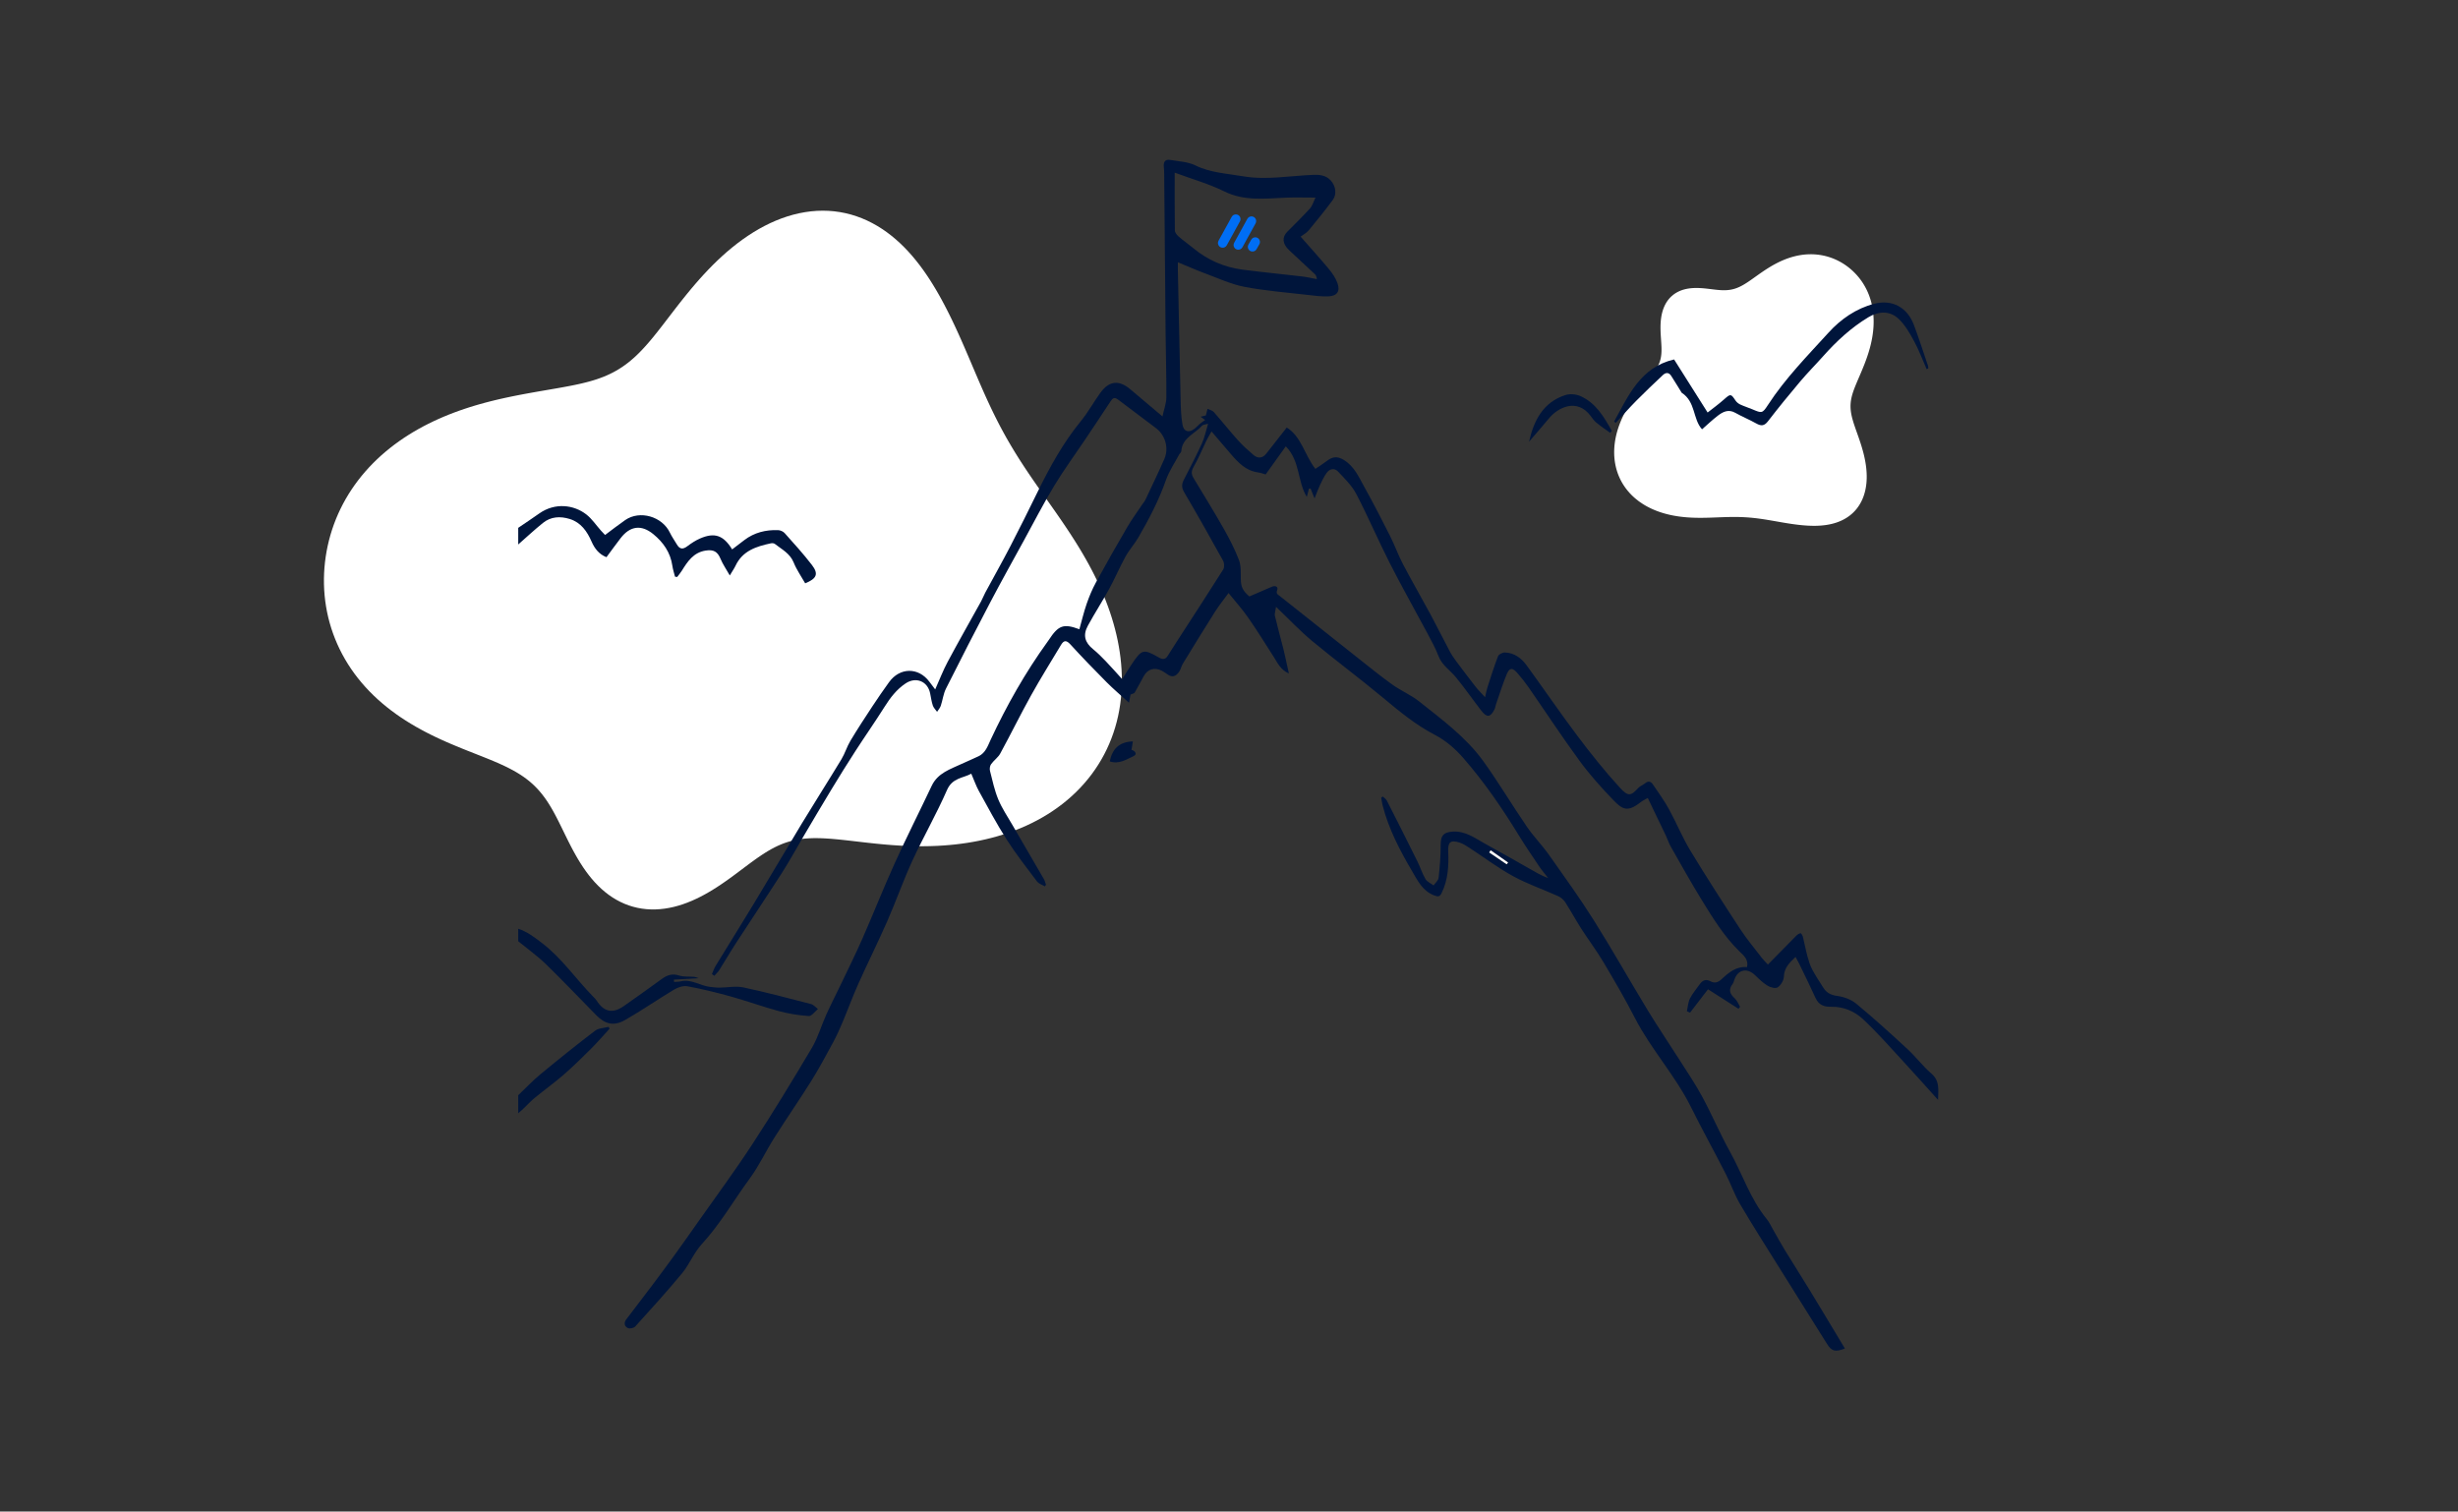 <?xml version="1.0" encoding="UTF-8"?>
<svg xmlns="http://www.w3.org/2000/svg" width="1200" height="738" viewBox="0 0 1200 738" fill="none">
  <rect x="0" y="0" width="1200" height="738" fill="#333333" stroke="none"/>
  <path fill-rule="evenodd" clip-rule="evenodd" d="M401.631 102.87V102.87L404.463 102.944L407.269 103.171L410.045 103.552L412.785 104.084L415.485 104.765L418.139 105.592L420.743 106.56L423.295 107.665L425.79 108.902L428.224 110.265L430.597 111.75L432.905 113.348L435.146 115.054L437.32 116.86L439.426 118.76L441.463 120.747L443.431 122.811L445.331 124.947L447.164 127.147L448.931 129.403L450.634 131.708L452.275 134.055L453.856 136.437L455.379 138.847L456.848 141.28L458.266 143.729L459.634 146.19L460.957 148.656L462.238 151.124L463.478 153.59L464.682 156.051L465.851 158.504L466.988 160.946L468.096 163.376L469.176 165.791L470.233 168.189L471.269 170.569L472.285 172.929L473.286 175.269L474.273 177.587L475.249 179.882L476.216 182.155L477.178 184.403L478.137 186.628L479.094 188.829L480.052 191.006L481.014 193.16L481.981 195.29L482.956 197.398L483.941 199.485L484.936 201.551L485.945 203.597L486.968 205.624L488.007 207.634L489.064 209.627L490.139 211.607L491.234 213.573L492.349 215.528L493.485 217.473L494.643 219.41L495.823 221.342L497.026 223.269L498.252 225.194L499.5 227.118L500.77 229.045L502.063 230.975L503.377 232.912L504.711 234.856L506.065 236.81L507.438 238.776L508.827 240.756L510.233 242.752L511.652 244.766L513.083 246.8L514.525 248.854L515.974 250.932L517.428 253.035L518.885 255.164L520.342 257.321L521.795 259.506L523.243 261.722L524.68 263.969L526.105 266.247L527.512 268.559L528.9 270.903L530.264 273.281L531.602 275.693L532.909 278.138L534.182 280.617L535.419 283.129L536.615 285.673L537.768 288.25L538.874 290.857L539.93 293.495L540.933 296.162L541.879 298.856L542.766 301.577L543.589 304.323L544.347 307.091L545.035 309.88L545.651 312.688L546.192 315.513L546.655 318.352L547.036 321.203L547.333 324.063L547.544 326.928L547.666 329.797L547.696 332.666L547.632 335.531L547.472 338.39L547.214 341.239L546.858 344.075L546.4 346.893L545.842 349.691L545.18 352.464L544.416 355.21L543.548 357.923L542.576 360.602L541.501 363.241L540.324 365.838L539.044 368.389L537.663 370.89L536.183 373.338L534.604 375.73L532.93 378.063L531.161 380.333L529.3 382.538L527.35 384.676L525.314 386.743L523.194 388.737L520.995 390.657L518.719 392.501L516.371 394.266L513.953 395.952L511.471 397.557L508.928 399.081L506.328 400.522L503.677 401.881L500.977 403.156L498.235 404.35L495.454 405.461L492.639 406.49L489.794 407.438L486.924 408.306L484.033 409.096L481.126 409.809L478.207 410.447L475.281 411.011L472.351 411.504L469.422 411.927L466.496 412.284L463.579 412.577L460.673 412.809L457.782 412.981L454.909 413.098L452.057 413.163L449.229 413.177L446.427 413.144L443.654 413.069L440.912 412.953L438.205 412.802L435.533 412.619L432.9 412.409L430.307 412.176L427.757 411.924L425.25 411.659L422.789 411.386L420.374 411.108L418.006 410.832L415.687 410.562L413.416 410.304L411.193 410.061L409.02 409.84L406.894 409.644L404.816 409.48L402.785 409.352L400.799 409.265L398.858 409.223L396.959 409.231L395.101 409.295L393.283 409.419L391.501 409.606L389.753 409.861L388.035 410.188L386.346 410.588L384.68 411.062L383.034 411.614L381.404 412.241L379.785 412.946L378.175 413.725L376.568 414.578L374.959 415.502L373.346 416.493L371.723 417.548L370.086 418.662L368.433 419.831L366.758 421.047L365.06 422.304L363.334 423.597L361.579 424.916L359.792 426.255L357.971 427.605L356.114 428.958L354.222 430.305L352.293 431.636L350.327 432.944L348.324 434.219L346.286 435.452L344.214 436.634L342.11 437.756L339.975 438.81L337.814 439.788L335.628 440.682L333.422 441.484L331.199 442.187L328.963 442.786L326.72 443.274L324.472 443.646L322.227 443.897L319.987 444.025L317.76 444.025L315.549 443.896L313.359 443.635L311.197 443.243L309.066 442.72L306.972 442.065L304.919 441.281L302.912 440.371L300.954 439.337L299.05 438.183L297.201 436.914L295.412 435.535L293.685 434.053L292.02 432.473L290.419 430.803L288.883 429.052L287.411 427.229L286.002 425.342L284.654 423.401L283.365 421.416L282.131 419.396L280.95 417.352L279.816 415.292L278.725 413.227L277.672 411.166L276.651 409.116L275.657 407.087L274.682 405.087L273.72 403.121L272.766 401.196L271.811 399.319L270.85 397.493L269.877 395.722L268.885 394.01L267.869 392.358L266.823 390.767L265.742 389.238L264.622 387.77L263.458 386.364L262.246 385.017L260.981 383.729L259.661 382.496L258.282 381.317L256.842 380.188L255.338 379.106L253.769 378.067L252.134 377.066L250.432 376.1L248.663 375.163L246.826 374.25L244.924 373.357L242.956 372.478L240.926 371.608L238.835 370.742L236.686 369.873L234.483 368.997L232.228 368.108L229.927 367.202L227.582 366.272L225.2 365.315L222.785 364.326L220.342 363.299L217.877 362.232L215.396 361.12L212.905 359.96L210.409 358.748L207.915 357.482L205.429 356.159L202.958 354.777L200.506 353.333L198.081 351.828L195.689 350.259L193.335 348.626L191.024 346.929L188.763 345.167L186.557 343.341L184.41 341.452L182.327 339.5L180.313 337.488L178.371 335.415L176.506 333.285L174.72 331.1L173.017 328.861L171.399 326.57L169.868 324.232L168.427 321.847L167.076 319.42L165.818 316.953L164.653 314.448L163.582 311.909L162.607 309.34L161.727 306.741L160.944 304.118L160.257 301.473L159.668 298.809L159.174 296.129L158.778 293.436L158.477 290.733L158.273 288.023L158.163 285.309L158.147 282.594L158.225 279.88L158.396 277.172L158.659 274.47L159.013 271.779L159.458 269.1L159.992 266.437L160.616 263.793L161.329 261.169L162.131 258.569L163.02 255.995L163.998 253.451L165.064 250.939L166.216 248.462L167.453 246.022L168.774 243.622L170.178 241.264L171.663 238.951L173.227 236.686L174.867 234.469L176.582 232.304L178.369 230.192L180.225 228.135L182.147 226.135L184.132 224.192L186.178 222.309L188.281 220.486L190.437 218.724L192.644 217.024L194.896 215.386L197.192 213.812L199.527 212.3L201.897 210.85L204.299 209.463L206.728 208.138L209.182 206.875L211.655 205.672L214.145 204.528L216.648 203.443L219.16 202.414L221.677 201.44L224.197 200.52L226.715 199.652L229.228 198.833L231.733 198.062L234.228 197.335L236.709 196.652L239.174 196.008L241.62 195.403L244.045 194.832L246.446 194.294L248.822 193.786L251.172 193.305L253.492 192.848L255.783 192.412L258.043 191.996L260.27 191.596L262.465 191.21L264.626 190.834L266.754 190.468L268.848 190.108L270.909 189.752L272.935 189.397L274.927 189.04L276.884 188.679L278.807 188.31L280.694 187.929L282.547 187.532L284.364 187.116L286.147 186.677L287.894 186.211L289.608 185.714L291.288 185.182L292.935 184.611L294.551 183.997L296.137 183.337L297.695 182.628L299.226 181.865L300.732 181.045L302.216 180.165L303.679 179.223L305.125 178.215L306.556 177.139L307.975 175.992L309.385 174.772L310.79 173.476L312.192 172.103L313.595 170.652L315.003 169.123L316.421 167.517L317.853 165.834L319.302 164.075L320.772 162.244L322.269 160.343L323.797 158.376L325.358 156.346L326.958 154.26L328.6 152.121L330.287 149.937L332.024 147.713L333.812 145.457L335.655 143.177L337.555 140.879L339.513 138.572L341.532 136.265L343.613 133.967L345.755 131.686L347.96 129.432L350.228 127.214L352.556 125.041L354.945 122.922L357.393 120.868L359.897 118.885L362.455 116.984L365.064 115.173L367.721 113.46L370.421 111.852L373.161 110.358L375.936 108.984L378.742 107.736L381.572 106.621L384.423 105.643L387.288 104.807L390.162 104.117L393.039 103.576L395.913 103.187L398.779 102.951L401.631 102.87" fill="white"></path>
  <path fill-rule="evenodd" clip-rule="evenodd" d="M907.596 246.79V246.79L906.971 247.699L906.302 248.568L905.589 249.393L904.834 250.176L904.039 250.913L903.206 251.605L902.337 252.25L901.435 252.849L900.502 253.402L899.54 253.908L898.553 254.368L897.541 254.783L896.508 255.153L895.457 255.48L894.39 255.765L893.309 256.009L892.217 256.214L891.117 256.382L890.01 256.514L888.898 256.613L887.784 256.681L886.669 256.719L885.556 256.73L884.446 256.716L883.339 256.68L882.239 256.624L881.145 256.549L880.059 256.458L878.981 256.353L877.912 256.235L876.853 256.107L875.804 255.968L874.765 255.822L873.737 255.668L872.719 255.509L871.711 255.346L870.714 255.179L869.728 255.011L868.751 254.841L867.785 254.672L866.828 254.504L865.881 254.338L864.942 254.176L864.012 254.017L863.09 253.863L862.176 253.714L861.269 253.572L860.368 253.436L859.472 253.307L858.582 253.186L857.696 253.073L856.814 252.969L855.935 252.873L855.058 252.786L854.182 252.709L853.308 252.64L852.434 252.581L851.559 252.53L850.682 252.489L849.804 252.456L848.923 252.432L848.038 252.417L847.149 252.409L846.256 252.408L845.357 252.415L844.453 252.427L843.542 252.446L842.623 252.47L841.698 252.497L840.765 252.529L839.823 252.563L838.873 252.598L837.914 252.635L836.947 252.671L835.97 252.706L834.984 252.739L833.988 252.768L832.984 252.793L831.971 252.811L830.949 252.822L829.918 252.825L828.879 252.818L827.833 252.8L826.779 252.77L825.719 252.726L824.653 252.667L823.582 252.593L822.506 252.501L821.426 252.391L820.343 252.263L819.258 252.114L818.172 251.944L817.086 251.752L816.001 251.538L814.917 251.3L813.836 251.038L812.759 250.75L811.688 250.437L810.623 250.097L809.566 249.73L808.518 249.336L807.481 248.914L806.455 248.463L805.443 247.983L804.446 247.474L803.465 246.935L802.502 246.366L801.559 245.767L800.637 245.139L799.737 244.48L798.861 243.792L798.01 243.074L797.186 242.327L796.391 241.551L795.625 240.747L794.891 239.915L794.188 239.056L793.52 238.171L792.885 237.26L792.287 236.324L791.725 235.366L791.201 234.384L790.715 233.381L790.269 232.359L789.862 231.317L789.495 230.257L789.17 229.182L788.885 228.092L788.642 226.988L788.44 225.873L788.279 224.747L788.16 223.613L788.081 222.472L788.043 221.324L788.045 220.173L788.087 219.02L788.167 217.865L788.286 216.711L788.441 215.558L788.633 214.409L788.86 213.265L789.121 212.127L789.415 210.997L789.74 209.876L790.095 208.764L790.478 207.663L790.889 206.575L791.325 205.499L791.786 204.438L792.269 203.391L792.772 202.36L793.295 201.345L793.836 200.346L794.393 199.365L794.964 198.402L795.548 197.457L796.143 196.53L796.748 195.622L797.36 194.732L797.979 193.861L798.603 193.009L799.229 192.175L799.857 191.359L800.483 190.562L801.105 189.782L801.724 189.019L802.335 188.273L802.938 187.543L803.53 186.829L804.11 186.128L804.676 185.441L805.227 184.767L805.76 184.104L806.275 183.451L806.769 182.807L807.242 182.171L807.691 181.54L808.117 180.915L808.516 180.293L808.89 179.673L809.235 179.053L809.552 178.431L809.839 177.806L810.096 177.176L810.324 176.539L810.522 175.894L810.691 175.239L810.832 174.574L810.945 173.896L811.032 173.205L811.094 172.499L811.134 171.777L811.152 171.04L811.152 170.286L811.135 169.515L811.104 168.728L811.062 167.923L811.011 167.101L810.955 166.264L810.896 165.41L810.838 164.543L810.783 163.662L810.735 162.768L810.696 161.865L810.67 160.952L810.66 160.032L810.668 159.108L810.698 158.181L810.751 157.253L810.831 156.328L810.939 155.407L811.078 154.494L811.25 153.59L811.456 152.7L811.698 151.824L811.976 150.967L812.293 150.131L812.648 149.318L813.042 148.531L813.475 147.772L813.947 147.045L814.459 146.35L815.008 145.69L815.594 145.067L816.217 144.482L816.875 143.937L817.567 143.432L818.29 142.97L819.043 142.55L819.823 142.172L820.63 141.838L821.46 141.546L822.31 141.296L823.179 141.087L824.064 140.918L824.962 140.788L825.87 140.694L826.785 140.634L827.705 140.605L828.627 140.605L829.548 140.63L830.466 140.678L831.379 140.744L832.285 140.826L833.182 140.919L834.068 141.02L834.941 141.126L835.802 141.231L836.648 141.334L837.479 141.431L838.295 141.517L839.095 141.59L839.879 141.648L840.649 141.687L841.404 141.706L842.146 141.701L842.874 141.673L843.591 141.618L844.298 141.536L844.995 141.425L845.684 141.286L846.366 141.116L847.044 140.915L847.718 140.684L848.39 140.423L849.063 140.131L849.736 139.809L850.413 139.458L851.094 139.079L851.782 138.672L852.477 138.24L853.181 137.784L853.896 137.305L854.622 136.806L855.362 136.288L856.115 135.754L856.884 135.206L857.668 134.647L858.469 134.078L859.286 133.503L860.122 132.924L860.975 132.344L861.846 131.765L862.736 131.19L863.643 130.623L864.568 130.064L865.511 129.518L866.47 128.987L867.446 128.473L868.437 127.978L869.443 127.505L870.463 127.057L871.496 126.634L872.54 126.239L873.595 125.874L874.659 125.541L875.732 125.24L876.811 124.974L877.895 124.743L878.984 124.548L880.075 124.39L881.168 124.27L882.261 124.189L883.352 124.146L884.44 124.142L885.525 124.177L886.604 124.251L887.677 124.363L888.742 124.513L889.798 124.702L890.845 124.928L891.88 125.192L892.903 125.493L893.912 125.829L894.908 126.202L895.888 126.609L896.851 127.05L897.798 127.526L898.727 128.033L899.636 128.573L900.527 129.144L901.396 129.745L902.245 130.375L903.072 131.034L903.876 131.72L904.656 132.433L905.413 133.173L906.144 133.937L906.85 134.727L907.529 135.54L908.181 136.376L908.805 137.235L909.4 138.116L909.964 139.018L910.499 139.939L911.003 140.88L911.475 141.838L911.916 142.814L912.324 143.805L912.7 144.811L913.044 145.83L913.355 146.862L913.633 147.904L913.879 148.956L914.092 150.017L914.274 151.085L914.423 152.158L914.541 153.236L914.629 154.317L914.686 155.4L914.713 156.484L914.712 157.567L914.683 158.649L914.627 159.728L914.544 160.802L914.437 161.872L914.305 162.935L914.15 163.991L913.974 165.038L913.778 166.077L913.562 167.106L913.328 168.124L913.078 169.13L912.812 170.125L912.533 171.107L912.241 172.076L911.938 173.031L911.626 173.973L911.305 174.9L910.977 175.813L910.643 176.712L910.305 177.596L909.964 178.465L909.621 179.32L909.278 180.16L908.935 180.987L908.593 181.799L908.254 182.598L907.918 183.384L907.586 184.157L907.26 184.917L906.939 185.665L906.625 186.403L906.319 187.129L906.022 187.845L905.735 188.551L905.459 189.248L905.196 189.938L904.946 190.619L904.712 191.295L904.494 191.964L904.293 192.63L904.11 193.291L903.947 193.95L903.805 194.608L903.684 195.266L903.586 195.926L903.51 196.588L903.458 197.253L903.431 197.925L903.428 198.602L903.451 199.288L903.499 199.984L903.573 200.691L903.672 201.41L903.798 202.144L903.949 202.893L904.125 203.659L904.326 204.443L904.55 205.247L904.796 206.072L905.063 206.918L905.35 207.787L905.653 208.679L905.972 209.595L906.304 210.535L906.646 211.5L906.996 212.49L907.352 213.504L907.71 214.543L908.067 215.606L908.422 216.691L908.769 217.799L909.107 218.928L909.433 220.077L909.742 221.244L910.033 222.427L910.302 223.626L910.545 224.837L910.761 226.058L910.947 227.288L911.099 228.523L911.215 229.761L911.294 231L911.332 232.237L911.328 233.468L911.281 234.691L911.188 235.902L911.048 237.1L910.86 238.281L910.625 239.442L910.339 240.581L910.005 241.694L909.621 242.779L909.187 243.833L908.705 244.855L908.174 245.841L907.596 246.79" fill="white"></path>
  <path d="M253 257.719C256.423 255.394 259.877 253.1 263.252 250.712C271.005 245.234 280.206 246.508 286.192 251.142C288.978 253.291 291.016 256.413 293.403 259.088C294.072 259.837 294.773 260.537 295.393 261.206C298.8 258.674 301.952 256.19 305.248 253.913C312.363 248.992 323.252 252.145 327.041 260.06C328.012 262.082 329.334 263.929 330.48 265.872C331.801 268.133 333.329 268.356 335.463 266.764C337.437 265.283 339.538 263.881 341.783 262.91C348.835 259.853 353.181 261.302 357.431 268.245C359.453 266.7 361.427 265.187 363.401 263.69C368.257 259.996 373.844 258.642 379.814 258.833C380.928 258.865 382.345 259.47 383.077 260.298C387.63 265.394 392.231 270.458 396.386 275.857C399.729 280.22 398.758 282.498 393.091 284.807C391.212 281.462 388.92 278.23 387.471 274.647C385.656 270.156 381.661 268.229 378.27 265.554C377.824 265.203 376.933 265.155 376.328 265.283C369.244 266.796 362.541 268.898 359.103 276.191C358.498 277.481 357.654 278.66 356.285 280.969C354.486 277.784 352.847 275.459 351.796 272.911C350.315 269.312 348.405 268.213 344.489 268.818C338.519 269.758 335.669 274.169 332.836 278.707C332.183 279.759 331.355 280.714 330.607 281.717C330.257 281.669 329.907 281.606 329.541 281.558C329.095 279.79 328.506 278.055 328.251 276.255C327.312 269.758 323.841 264.789 318.922 260.776C313.08 256.015 307.604 256.763 302.971 262.783C300.663 265.792 298.434 268.866 296.078 272.051C292.528 270.665 290.331 267.926 288.803 264.423C286.622 259.438 283.629 255.091 278.121 253.387C273.52 251.97 268.919 252.193 265.035 255.346C260.912 258.674 257.012 262.321 253 265.84C253 263.133 253 260.426 253 257.719Z" fill="#00153B"></path>
  <path d="M253 453.466C257.426 454.899 260.912 457.622 264.621 460.457C274.348 467.894 281.114 477.974 289.519 486.542C290.156 487.179 290.825 487.832 291.302 488.58C294.852 494.106 299.119 495.03 304.515 491.24C310.756 486.86 316.98 482.449 323.125 477.958C325.752 476.031 328.283 475.235 331.61 476.318C333.871 477.051 336.465 476.732 338.901 476.939C339.474 476.987 340.031 477.274 341.13 477.624C336.672 477.879 332.836 478.102 328.999 478.309C329.031 478.675 329.063 479.041 329.095 479.423C330.177 479.328 331.308 479.376 332.358 479.137C337.532 477.911 341.814 481.334 346.654 481.844C348.182 482.003 349.726 482.242 351.271 482.226C355.139 482.194 359.182 481.319 362.86 482.099C373.956 484.456 384.94 487.386 395.94 490.236C397.182 490.555 398.201 491.829 399.315 492.657C397.819 493.867 396.259 496.176 394.858 496.081C389.955 495.746 385.004 494.966 380.244 493.676C372.332 491.542 364.611 488.724 356.731 486.526C349.742 484.583 342.69 482.863 335.558 481.541C333.536 481.175 330.926 482.083 329.063 483.198C320.976 488.039 313.239 493.437 305.056 498.087C299.676 501.145 295.393 500.046 291.143 495.73C282.928 487.402 274.905 478.898 266.516 470.76C262.313 466.684 257.505 463.26 253 459.565C253 457.527 253 455.504 253 453.466Z" fill="#00153B"></path>
  <path d="M253 534.746C256.63 531.291 260.068 527.628 263.921 524.443C272.66 517.229 281.496 510.126 290.506 503.263C292.21 501.957 294.916 501.957 297.16 501.352C297.288 501.67 297.431 501.989 297.558 502.307C294.581 505.556 291.7 508.9 288.596 512.006C284.234 516.353 279.84 520.669 275.208 524.714C270.639 528.679 265.704 532.214 261.039 536.052C258.97 537.756 257.155 539.778 255.197 541.626C254.496 542.295 253.732 542.916 253 543.553C253 540.622 253 537.676 253 534.746Z" fill="#00153B"></path>
  <path d="M347.546 475.633C348.167 474.264 348.628 472.815 349.408 471.541C355.665 461.285 362.064 451.093 368.273 440.806C376.073 427.907 383.683 414.896 391.499 401.997C397.851 391.519 404.458 381.183 410.794 370.705C412.513 367.854 413.468 364.542 415.187 361.676C418.578 356.006 422.208 350.465 425.853 344.939C428.496 340.926 431.218 336.976 434.036 333.075C439.289 325.797 448.363 325.702 453.696 332.82C454.572 333.982 455.448 335.145 456.562 336.61C458.647 331.96 460.383 327.39 462.675 323.106C467.96 313.201 473.532 303.455 478.961 293.629C479.725 292.259 480.25 290.763 480.998 289.377C485.042 281.877 489.229 274.456 493.161 266.891C497.777 258.005 502.203 249.024 506.628 240.026C512.598 227.907 519.062 216.123 527.69 205.597C531.24 201.265 533.946 196.249 537.257 191.71C541.524 185.866 546.331 185.42 551.856 190.102C556.759 194.242 561.678 198.383 567.52 203.32C568.284 199.752 569.399 196.918 569.415 194.083C569.478 183.589 569.144 173.094 569.048 162.6C568.81 137.662 568.603 112.723 568.38 87.801C568.364 85.779 568.412 83.724 568.189 81.718C567.902 79.154 568.698 77.625 571.452 78.103C575.512 78.82 579.921 78.963 583.519 80.731C590.938 84.377 598.866 84.696 606.698 86.049C618.224 88.04 629.558 85.826 640.972 85.381C644.172 85.253 647.261 85.492 649.664 88.104C652.1 90.747 652.769 94.824 650.62 97.706C646.863 102.739 642.915 107.643 638.903 112.485C637.868 113.743 636.276 114.539 634.971 115.542C640.033 121.323 644.538 126.275 648.805 131.419C650.492 133.442 652.052 135.751 652.944 138.203C654.408 142.232 652.753 144.573 648.407 144.7C645.064 144.812 641.673 144.382 638.33 143.984C628.062 142.789 617.714 141.993 607.573 140.05C601.062 138.808 594.854 135.91 588.582 133.585C584.108 131.929 579.73 129.986 575.034 128.059C575.034 129.397 575.018 130.575 575.034 131.754C575.464 152.838 575.878 173.922 576.371 195.007C576.467 199.131 576.578 203.32 577.295 207.364C577.9 210.836 580.447 211.473 583.217 209.307C584.092 208.622 584.825 207.747 585.668 207.03C586.432 206.393 587.276 205.852 588.343 205.071C587.579 204.514 587.022 204.116 586.146 203.479C587.197 203.224 587.977 203.017 588.709 202.842C588.964 201.839 589.234 200.74 589.521 199.641C590.556 200.135 591.877 200.373 592.577 201.17C596.589 205.724 600.346 210.486 604.406 214.992C606.714 217.556 609.309 219.897 611.951 222.143C614.069 223.942 616.345 223.815 618.16 221.537C621.503 217.333 624.798 213.097 628.189 208.75C635.369 213.145 636.849 222.127 642.166 228.927C644.077 227.621 646.035 226.41 647.85 225.009C650.556 222.907 652.96 222.652 656.112 224.595C661.174 227.732 663.339 232.844 665.982 237.59C670.407 245.552 674.578 253.642 678.67 261.764C680.93 266.254 682.618 271.064 684.958 275.507C689.351 283.851 694.08 292.021 698.553 300.317C701.689 306.146 704.618 312.07 707.722 317.914C708.662 319.682 709.792 321.354 711.002 322.962C714.09 327.119 717.21 331.227 720.394 335.304C721.62 336.881 723.069 338.282 725.011 340.416C725.504 338.314 725.743 336.96 726.157 335.67C727.813 330.559 729.405 325.415 731.347 320.399C731.713 319.475 733.544 318.551 734.674 318.583C739.307 318.695 742.761 321.37 745.34 324.905C753.634 336.276 761.546 347.917 769.999 359.159C776.542 367.854 783.356 376.406 790.694 384.448C794.818 388.971 796.107 388.78 799.8 384.735C800.676 383.763 802.093 383.317 803.128 382.457C804.608 381.215 805.882 381.454 806.869 382.887C809.575 386.869 812.424 390.786 814.733 394.974C818.426 401.679 821.308 408.845 825.271 415.374C833.104 428.321 841.334 441.029 849.612 453.689C852.844 458.626 856.696 463.18 860.278 467.878C860.947 468.754 861.759 469.502 863.096 470.951C867.856 466.11 872.361 461.492 876.914 456.906C877.487 456.333 878.267 455.807 879.031 455.632C879.286 455.584 879.986 456.699 880.162 457.352C880.973 460.6 881.578 463.913 882.454 467.145C883.043 469.295 883.727 471.477 884.778 473.452C886.354 476.43 888.265 479.232 890.048 482.099C891.608 484.599 893.629 485.825 896.797 486.239C900.061 486.669 903.69 487.959 906.19 490.029C914.77 497.116 923.017 504.616 931.199 512.181C935.306 515.971 938.697 520.557 942.932 524.204C947.214 527.883 946.179 532.294 946.179 537.039C940.448 530.701 935.036 524.602 929.512 518.614C922.857 511.432 916.442 503.995 909.262 497.387C905.298 493.74 899.933 491.447 894.218 491.574C890.573 491.654 887.962 490.778 886.354 487.274C883.791 481.653 881.053 476.095 878.363 470.522C877.885 469.534 877.328 468.579 876.596 467.241C873.555 470.107 871.024 472.56 870.881 476.923C870.817 478.723 869.4 481.016 867.904 482.067C866.901 482.768 864.369 482.147 863 481.319C860.724 479.933 858.75 478.022 856.824 476.143C852.939 472.337 848.259 473.388 846.667 478.548C846.46 479.185 846.269 479.885 845.871 480.411C843.786 483.102 844.407 485.22 846.842 487.386C848.02 488.437 848.641 490.141 849.501 491.558C849.246 491.893 849.007 492.227 848.753 492.546C843.913 489.456 839.089 486.367 833.852 483.022C831.098 486.606 828.089 490.507 825.096 494.409C824.587 494.186 824.062 493.979 823.552 493.756C824.014 491.654 824.109 489.361 825.049 487.497C826.29 485.013 828.201 482.879 829.808 480.57C831.162 478.627 832.817 477.911 835.014 479.105C837.115 480.252 838.787 479.662 840.49 478.086C843.977 474.853 847.59 471.748 852.892 472.194C853.767 468.467 851.22 466.508 849.278 464.598C841.7 457.208 836.24 448.291 830.764 439.389C825.542 430.885 820.687 422.142 815.736 413.479C814.733 411.727 814.128 409.753 813.252 407.921C810.403 401.949 807.521 395.994 804.449 389.608C802.952 390.484 801.854 390.961 800.947 391.678C794.674 396.678 792.064 395.229 787.829 390.85C781.891 384.719 776.144 378.301 771.114 371.438C762.485 359.669 754.478 347.439 746.152 335.447C744.496 333.059 742.666 330.766 740.739 328.568C738.367 325.845 736.935 325.94 735.566 329.221C733.607 333.982 732.079 338.919 730.376 343.792C730.089 344.636 730.01 345.576 729.612 346.356C727.622 350.289 725.918 350.512 723.212 347.025C719.009 341.61 715.125 335.957 710.763 330.67C707.929 327.23 703.997 324.81 702.278 320.335C700.845 316.593 698.903 313.025 697.009 309.474C690.88 297.992 684.448 286.67 678.558 275.077C672.859 263.882 667.94 252.304 662.129 241.173C659.996 237.08 656.446 233.656 653.23 230.232C651.495 228.385 649.155 228.831 647.674 230.885C646.385 232.685 645.414 234.739 644.459 236.746C643.567 238.625 642.867 240.615 641.768 243.339C640.893 241.205 640.352 239.883 639.826 238.561C639.556 238.577 639.285 238.593 639.03 238.609C638.712 239.835 638.393 241.045 637.98 242.622C633.315 234.978 634.812 225.136 627.727 217.923C624.368 222.62 621.089 227.175 617.889 231.65C617.014 231.411 615.581 230.838 614.116 230.646C608.29 229.85 604.597 225.949 601.031 221.84C597.99 218.305 594.965 214.754 591.463 210.645C590.301 212.731 589.553 213.925 588.948 215.184C586.894 219.404 585.127 223.783 582.787 227.828C581.577 229.914 581.482 231.443 582.66 233.37C587.595 241.555 592.625 249.693 597.353 258.005C600.171 262.974 602.814 268.102 604.851 273.405C605.934 276.223 605.695 279.583 605.759 282.721C605.854 286.479 606.539 288.246 609.93 291.224C613.48 289.696 617.237 288.071 620.978 286.463C622.649 285.746 624.146 286.527 623.541 288.055C622.761 290.03 624.018 290.38 624.926 291.113C637.502 301.13 650.094 311.114 662.702 321.083C668.354 325.542 673.926 330.097 679.784 334.285C683.971 337.279 688.874 339.317 692.886 342.518C704.029 351.388 715.65 359.892 724.088 371.565C731.586 381.948 738.129 393 745.372 403.574C748.651 408.383 752.806 412.587 756.181 417.349C763.647 427.907 771.225 438.401 778.102 449.342C787.192 463.769 795.55 478.659 804.401 493.23C809.352 501.384 814.717 509.282 819.843 517.34C823.632 523.312 827.628 529.172 830.987 535.383C835.778 544.269 839.742 553.617 844.645 562.455C850.695 573.348 854.531 585.435 862.555 595.26C863.828 596.805 864.656 598.716 865.675 600.468C867.569 603.748 869.368 607.092 871.342 610.325C875.274 616.759 879.366 623.097 883.282 629.546C889.108 639.117 894.871 648.752 900.682 658.418C895.842 660.297 894.187 659.74 891.878 656.045C884.141 643.64 876.341 631.282 868.604 618.893C862.204 608.621 855.678 598.429 849.549 587.999C846.779 583.269 844.98 577.982 842.464 573.077C836.909 562.2 830.987 551.515 825.558 540.575C817.885 525.112 806.009 512.324 798.129 496.973C793.369 487.688 788.084 478.659 782.751 469.693C779.424 464.104 775.475 458.881 771.957 453.402C769.235 449.15 766.847 444.692 764.109 440.456C763.313 439.213 761.96 438.115 760.607 437.509C753.332 434.229 745.69 431.633 738.718 427.811C731.172 423.671 724.247 418.432 717.019 413.718C715.619 412.81 714.154 411.902 712.578 411.393C708.009 409.928 706.815 411.234 707.022 415.884C707.325 422.747 706.942 429.611 703.822 435.997C702.978 437.732 702.262 437.987 700.209 437.207C694.462 435.009 692.09 429.961 689.336 425.263C683.382 415.151 677.969 404.768 675.008 393.302C674.69 392.044 674.53 390.738 674.308 389.448C674.562 389.273 674.817 389.098 675.088 388.923C675.74 389.56 676.632 390.069 677.03 390.834C682.076 400.739 687.075 410.676 692.01 420.645C693.411 423.464 694.334 426.521 695.926 429.213C696.722 430.55 698.521 431.299 699.874 432.302C700.734 431.076 702.183 429.913 702.326 428.607C702.915 423.257 703.361 417.874 703.345 412.508C703.329 408.065 704.618 406.361 709.107 406.042C715.348 405.596 720.012 409.195 725.011 411.95C732.286 415.947 739.514 420.056 746.725 424.149C749.622 425.789 752.44 427.556 755.831 428.719C754.382 426.872 752.822 425.088 751.517 423.145C748.126 418.113 744.703 413.097 741.535 407.937C733.401 394.624 724.581 381.789 714.329 370.036C710.381 365.498 705.796 361.548 700.288 358.682C690.975 353.841 682.952 347.136 674.897 340.432C663.673 331.084 651.909 322.373 640.67 313.041C634.732 308.121 629.415 302.435 622.968 296.288C622.665 298.422 622.156 299.664 622.41 300.716C623.7 306.178 625.244 311.576 626.597 317.023C627.505 320.701 628.253 324.412 629.224 328.823C625.085 326.96 623.748 323.711 621.933 320.876C617.762 314.363 613.702 307.786 609.277 301.448C606.427 297.339 603.036 293.613 599.773 289.552C597.64 292.482 595.252 295.428 593.23 298.598C587.865 307.054 582.644 315.589 577.422 324.125C576.722 325.272 576.499 326.705 575.766 327.82C574.397 329.858 572.646 331.1 570.147 329.396C569.208 328.759 568.3 328.074 567.313 327.549C563.668 325.606 560.245 326.657 558.319 330.24C556.886 332.884 555.485 335.543 553.957 338.139C553.686 338.601 552.827 338.696 551.935 339.11C551.792 339.827 551.553 341.101 551.171 343.107C547.112 339.413 543.53 336.403 540.25 333.091C534.249 327.055 528.311 320.924 522.564 314.634C520.558 312.436 519.332 312.611 517.963 314.92C513.06 323.122 507.982 331.211 503.349 339.556C498.159 348.888 493.447 358.507 488.337 367.886C487.255 369.877 485.137 371.278 483.816 373.173C483.243 374.001 483.068 375.451 483.338 376.47C484.532 381.152 485.535 385.945 487.382 390.372C489.181 394.688 491.871 398.653 494.227 402.73C499.337 411.568 504.511 420.374 509.621 429.213C510.115 430.057 510.322 431.06 510.656 431.999C510.465 432.254 510.258 432.525 510.067 432.78C508.778 431.984 507.106 431.474 506.246 430.343C501.184 423.639 495.978 416.982 491.457 409.912C486.554 402.252 482.288 394.178 477.878 386.2C476.493 383.684 475.554 380.913 474.185 377.76C470.189 379.957 464.967 379.718 462.341 385.706C457.215 397.427 450.799 408.59 445.434 420.215C440.961 429.913 437.443 440.041 433.144 449.819C428.639 460.091 423.609 470.139 419.024 480.379C416.238 486.621 413.898 493.055 411.239 499.345C409.838 502.658 408.358 505.938 406.639 509.107C403.216 515.413 399.825 521.767 396.02 527.851C390.194 537.167 383.906 546.196 378.031 555.496C373.877 562.057 370.581 569.207 366.012 575.434C358.18 586.104 351.605 597.697 342.547 607.522C338.758 611.647 336.625 617.268 333.043 621.616C325.688 630.534 317.888 639.085 310.135 647.653C309.435 648.417 307.493 648.863 306.585 648.449C304.85 647.653 304.436 645.933 305.741 644.197C309.817 638.846 313.924 633.528 317.952 628.161C321.868 622.954 325.736 617.73 329.557 612.459C333.362 607.204 337.087 601.885 340.828 596.566C349.679 583.97 358.88 571.58 367.286 558.681C377.363 543.234 386.962 527.469 396.371 511.607C399.363 506.543 400.987 500.699 403.439 495.285C405.699 490.268 408.247 485.363 410.619 480.395C414.2 472.878 417.91 465.41 421.253 457.782C426.554 445.711 431.393 433.417 436.838 421.409C442.601 408.717 448.905 396.264 454.874 383.652C457.835 377.393 463.933 375.578 469.488 372.966C472.243 371.676 475.06 370.546 477.798 369.208C481.126 367.6 482.224 364.24 483.625 361.214C491.457 344.445 500.531 328.393 511.388 313.36C511.579 313.089 511.786 312.818 511.977 312.532C516.737 305.254 519.157 304.362 526.958 307.229C528.136 303.056 529.107 298.852 530.524 294.776C531.765 291.208 533.23 287.673 535.045 284.361C540.011 275.268 545.122 266.27 550.343 257.336C552.604 253.483 555.278 249.852 557.762 246.141C558.191 245.488 558.765 244.899 559.099 244.214C562.251 237.51 565.483 230.853 568.444 224.07C570.704 218.878 568.969 212.588 564.496 209.148C558.335 204.418 552.047 199.864 545.886 195.134C544.103 193.765 543.211 194.354 542.145 195.994C538.022 202.3 533.819 208.559 529.632 214.817C524.633 222.27 519.3 229.516 514.668 237.192C509.446 245.823 504.814 254.836 499.974 263.69C494.466 273.739 488.878 283.756 483.545 293.9C476.175 307.945 468.931 322.055 461.815 336.244C460.526 338.808 460.223 341.849 459.284 344.62C458.934 345.671 458.106 346.579 457.485 347.55C456.769 346.531 455.782 345.608 455.4 344.461C454.763 342.55 454.508 340.512 454.094 338.521C452.9 332.613 447.169 330.304 442.139 333.664C437.713 336.61 434.641 340.671 431.839 345.114C427.254 352.391 422.319 359.43 417.655 366.644C413.627 372.871 409.711 379.161 405.875 385.499C401.21 393.175 396.657 400.93 392.088 408.67C388.666 414.466 385.45 420.39 381.82 426.06C374.481 437.509 366.904 448.784 359.501 460.186C356.62 464.613 353.977 469.168 351.16 473.627C350.507 474.662 349.552 475.506 348.74 476.43C348.374 476.175 348.007 475.904 347.641 475.649L347.546 475.633ZM547.828 331.61C549.659 328.743 551.06 326.45 552.556 324.221C557.475 316.911 558.207 316.72 565.801 321.051C567.568 322.055 568.937 322.071 570.083 320.207C571.548 317.835 573.06 315.478 574.588 313.137C582.15 301.448 589.76 289.807 597.178 278.039C597.831 277.004 597.735 274.901 597.114 273.771C590.906 262.56 584.618 251.381 578.107 240.329C576.753 238.036 576.881 236.316 577.995 234.166C581.02 228.29 584.06 222.413 586.815 216.41C588.072 213.655 588.661 210.597 589.791 206.903C588.2 207.364 587.276 207.349 586.894 207.794C583.344 211.823 577.136 213.703 576.706 220.295C576.674 220.885 575.942 221.394 575.623 221.983C573.426 226.14 570.704 230.105 569.176 234.5C565.753 244.294 560.961 253.387 555.819 262.305C553.925 265.585 551.298 268.436 549.484 271.732C546.65 276.844 544.389 282.259 541.587 287.386C538.244 293.502 534.456 299.362 531.113 305.477C528.565 310.111 529.616 313.71 533.691 317.007C535.872 318.774 537.862 320.781 539.805 322.803C542.479 325.59 545.042 328.504 547.86 331.61H547.828ZM573.49 84.298C573.49 93.868 573.426 103.184 573.57 112.5C573.57 113.536 574.557 114.762 575.432 115.51C577.709 117.501 580.224 119.205 582.548 121.148C589.569 126.992 597.656 130.48 606.65 131.658C616.329 132.916 626.056 133.84 635.735 134.986C638.139 135.273 640.511 135.846 642.899 136.292C642.724 134.907 642.389 134.302 641.912 133.856C637.741 129.938 633.506 126.084 629.351 122.151C626.04 119.03 625.785 115.845 628.476 113.122C632.185 109.363 635.99 105.685 639.54 101.767C640.718 100.461 641.211 98.55 642.23 96.48C636.69 96.48 632.217 96.321 627.759 96.512C617.571 96.942 607.478 98.296 597.624 93.423C590.301 89.792 582.278 87.546 573.49 84.298ZM735.566 421.999C735.788 421.712 736.027 421.425 736.25 421.123C733.416 419.132 730.583 417.158 727.749 415.167C727.51 415.517 727.272 415.852 727.033 416.202C729.882 418.129 732.716 420.072 735.566 421.999Z" fill="#00153B"></path>
  <path d="M788.004 205.836C795.009 193.175 800.787 179.369 817.296 175.499C822.533 183.78 827.914 192.3 833.661 201.409C836.001 199.561 838.962 197.427 841.668 195.023C844.852 192.204 845.011 192.156 847.272 195.548C847.797 196.344 848.673 197.061 849.533 197.475C851.459 198.383 853.497 199.004 855.471 199.832C860.119 201.791 860.358 201.966 863.112 197.73C871.565 184.735 882.406 173.715 892.754 162.345C898.676 155.832 906.158 150.608 914.993 148.315C923.781 146.038 931.151 150.083 934.367 158.651C936.851 165.259 939 171.995 941.276 178.684C941.403 179.066 941.356 179.496 941.388 179.91C941.117 180.006 940.846 180.117 940.576 180.213C938.57 175.658 936.835 170.96 934.479 166.597C932.361 162.711 930.069 158.666 926.917 155.688C922.619 151.628 917.142 151.882 912.175 154.876C903.754 159.956 896.59 166.581 890.063 173.922C886.338 178.111 882.374 182.076 878.777 186.36C873.412 192.698 868.174 199.147 863.096 205.724C861.281 208.065 859.721 208.065 857.381 206.743C854.07 204.88 850.504 203.447 847.192 201.568C843.833 199.657 841.143 201.042 838.612 202.985C835.953 205.023 833.534 207.349 830.939 209.61C826.37 204.625 827.914 196.201 821.005 191.758C819.604 189.497 817.773 186.455 815.847 183.461C814.733 181.726 813.189 181.837 811.851 183.095C807.458 187.235 803.064 191.392 798.829 195.676C795.375 199.163 792.143 202.874 788.8 206.489C788.529 206.25 788.259 206.027 787.972 205.788L788.004 205.836Z" fill="#00153B"></path>
  <path d="M746.487 215.645C748.843 205.199 753.396 196.408 764.173 192.905C766.386 192.188 769.411 192.427 771.544 193.382C779.138 196.759 783.07 203.574 786.89 210.374C786.62 210.693 786.365 211.011 786.094 211.33C783.834 209.689 781.494 208.129 779.345 206.361C778.23 205.453 777.387 204.211 776.511 203.033C769.968 194.338 760.671 198.749 756.023 204.482C752.934 208.272 749.671 211.919 746.487 215.645Z" fill="#00153B"></path>
  <path d="M553.066 361.994C552.827 363.507 552.62 364.813 552.397 366.135C554.291 366.58 555.231 368.3 553.575 369.081C549.961 370.785 546.284 373.285 541.779 371.756C543.004 365.736 546.332 362.217 553.066 361.994Z" fill="#00153B"></path>
  <path d="M735.565 421.999C732.715 420.072 729.882 418.129 727.032 416.202C727.271 415.852 727.51 415.517 727.748 415.167C730.582 417.158 733.416 419.132 736.249 421.123C736.027 421.41 735.788 421.696 735.565 421.999Z" fill="white"></path>
  <path fill-rule="evenodd" clip-rule="evenodd" d="M603.627 104.69C605.232 104.896 606.125 106.654 605.345 108.071L598.917 119.758C598.462 120.585 597.548 121.05 596.611 120.93C595.003 120.724 594.108 118.962 594.891 117.542L601.326 105.859C601.78 105.034 602.693 104.571 603.627 104.69ZM612.981 109.05C613.761 107.632 612.868 105.875 611.263 105.669C610.329 105.549 609.417 106.013 608.962 106.838L602.527 118.521C601.744 119.941 602.639 121.703 604.247 121.909C605.184 122.029 606.098 121.564 606.553 120.737L612.981 109.05ZM614.818 119.271C615.622 117.861 614.737 116.086 613.127 115.88C612.212 115.762 611.317 116.208 610.858 117.009L609.49 119.4C608.682 120.812 609.567 122.591 611.18 122.798C612.098 122.915 612.995 122.468 613.453 121.665L614.818 119.271Z" fill="#006EF5"></path>
</svg>
